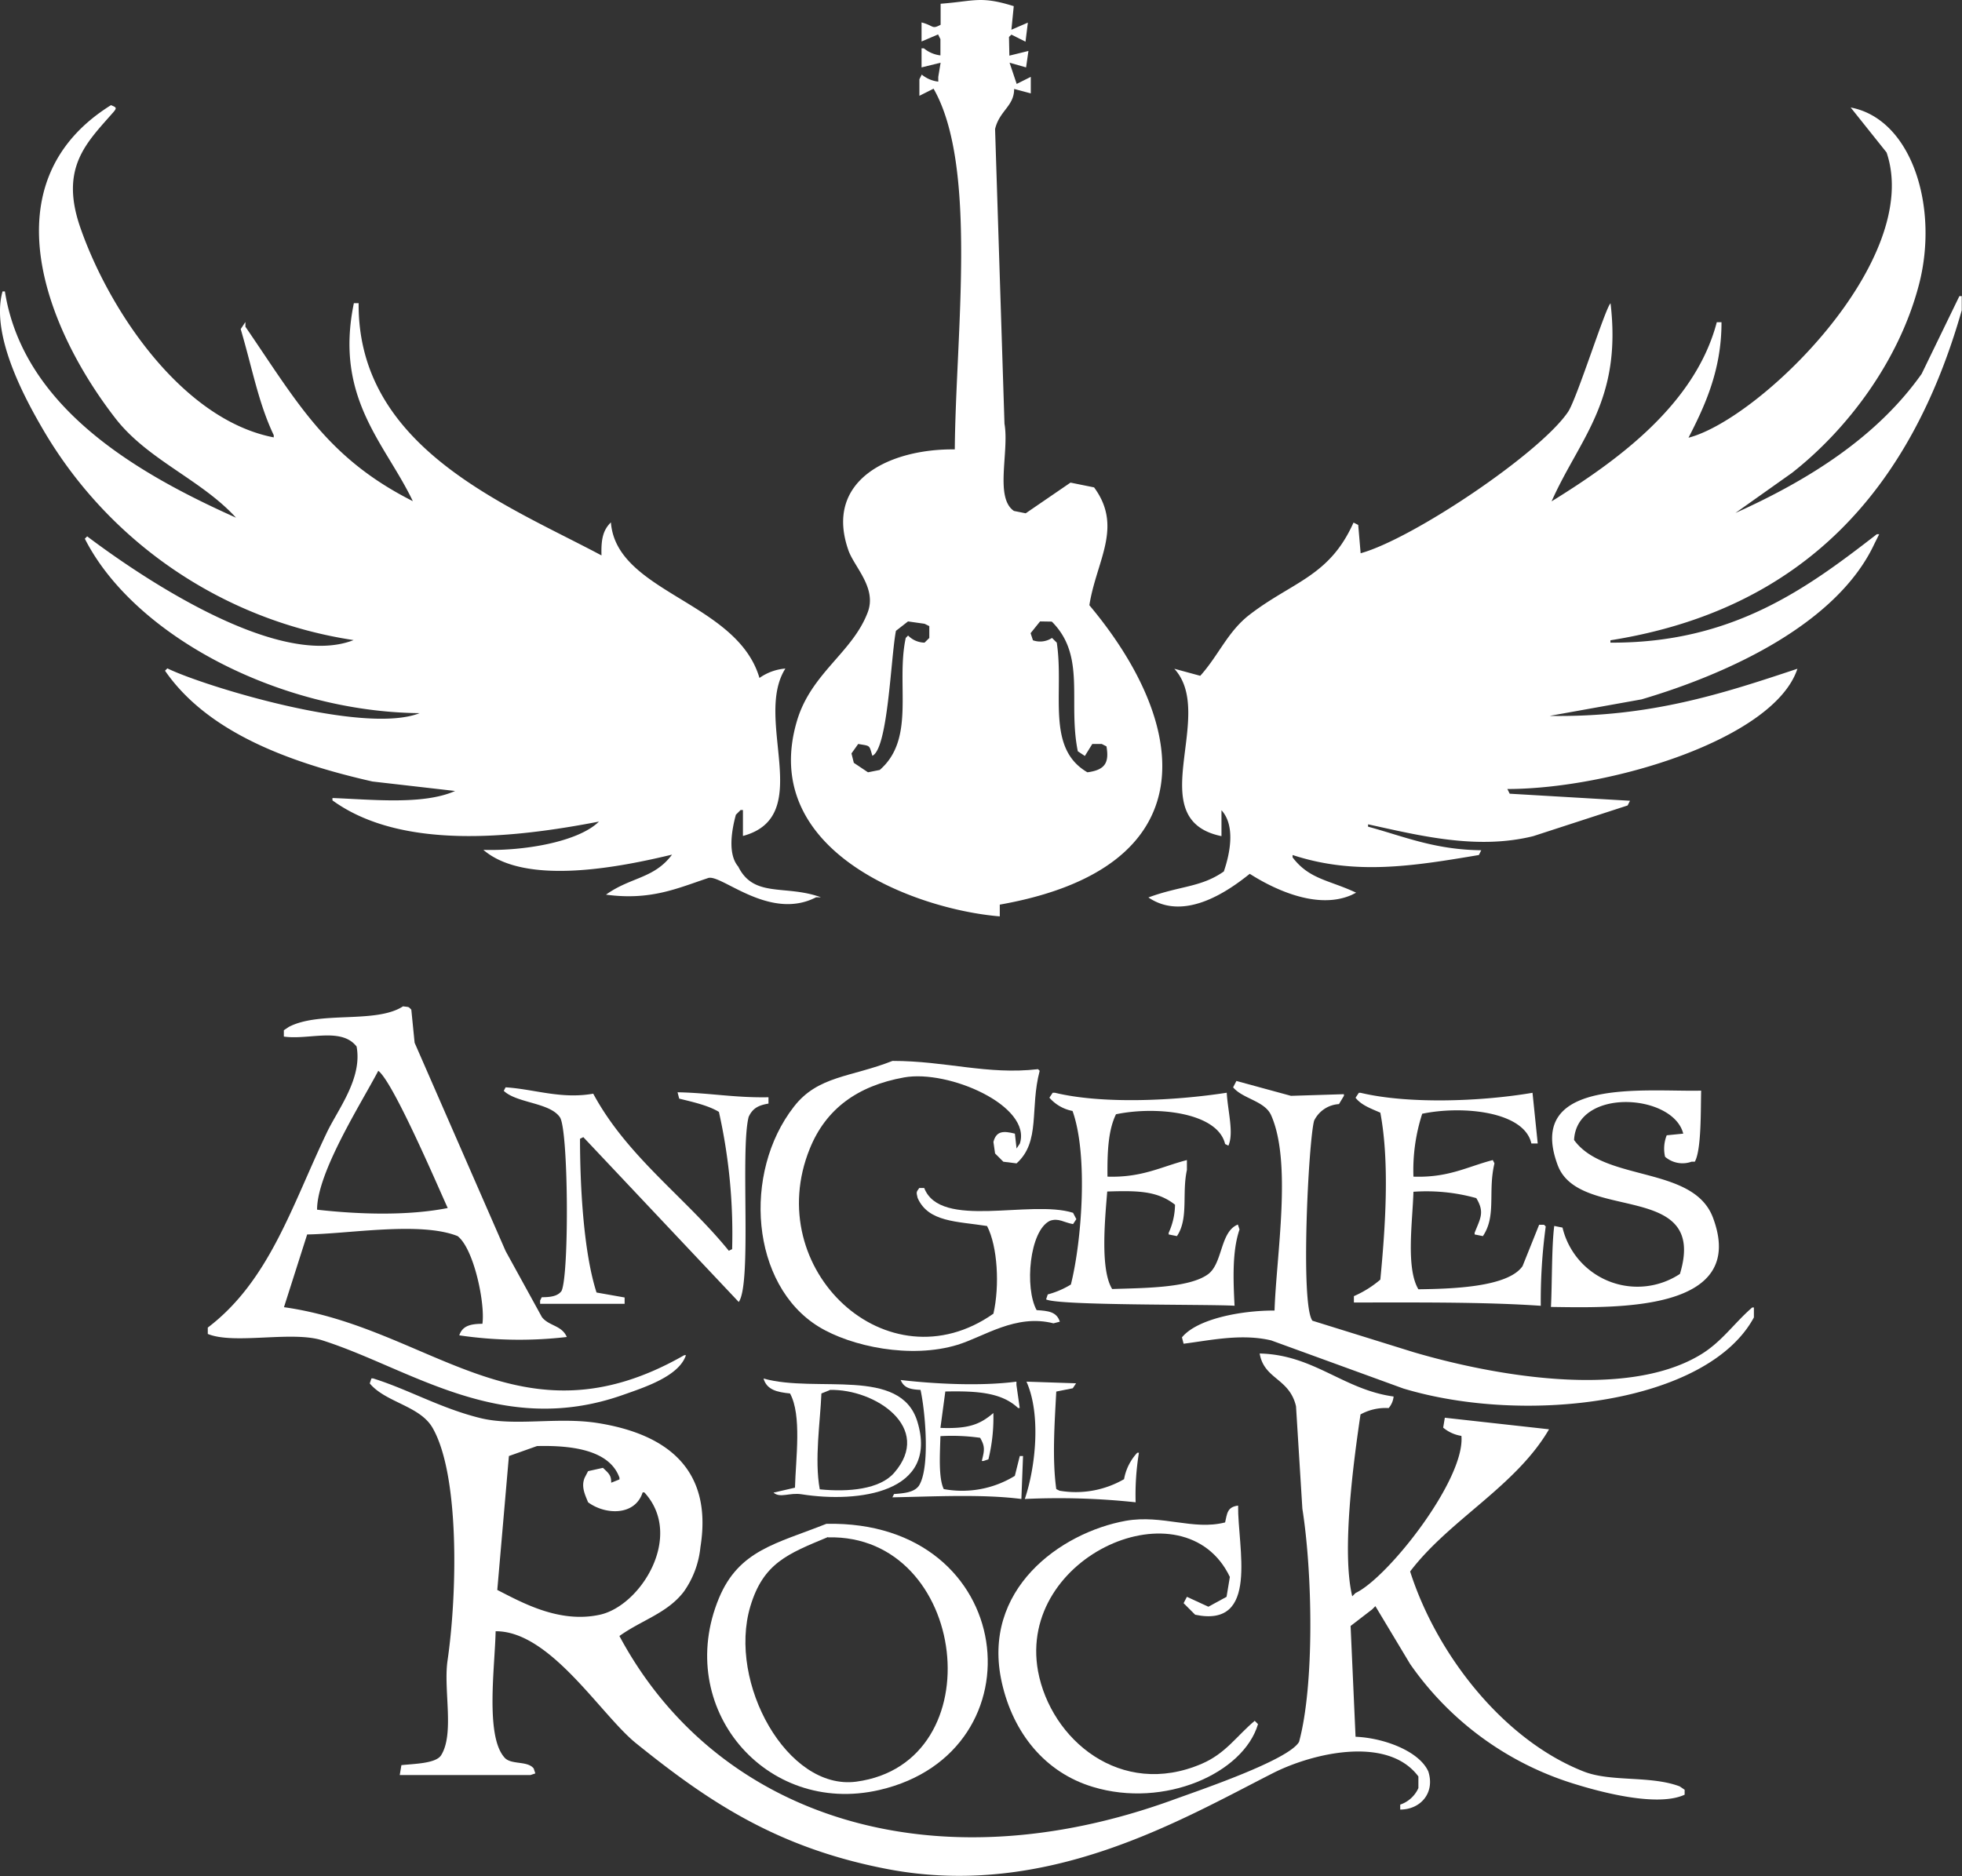 <svg xmlns="http://www.w3.org/2000/svg" viewBox="0 0 308.77 295.32"><rect x="0" y="0" width="308.77" height="295.32" fill="#333333" stroke="none"/><defs><style>.cls-1{fill:#fff;}</style></defs><g id="Capa_2" data-name="Capa 2"><g id="Capa_1-2" data-name="Capa 1"><path class="cls-1" d="M17.47,16.55c.79.35,1,.38.37,1.11-4.17,4.77-8.5,8.69-5.19,18.19,4.52,13,16,30.21,30.43,33V68.5c-2.41-5.08-3.32-10.3-5.2-16.7l.74-1.11v.74c8.22,12,12.86,20.65,26.35,27.46-4.32-9.07-12.38-16.16-9.28-31.17h.75c-.18,22.79,23.24,31.72,38.22,39.71-.08-2.6.26-4,1.48-5.2C97,93.33,116,94.7,119.52,106.72a8.17,8.17,0,0,1,4.08-1.48c-5.08,8,4.8,23.27-6.68,26.35v-4.08h-.37l-.74.74c-.68,2.49-1.3,6.21.37,8.16,2.46,5,7.45,2.8,13,4.83h-.74c-7.42,3.84-15.12-3.88-17.07-3-4.77,1.59-9,3.54-16,2.59,3.88-2.79,7.56-2.49,10.39-6.3-7.53,1.8-22.92,5.08-29.69-.75,6.33.19,14.91-1.23,18.19-4.45-13.8,2.67-31.2,4.46-41.94-3.34v-.37c6.09.22,14.31,1.13,19.3-1.11l-13-1.49c-13.22-3-26-7.8-32.65-17.44l.37-.37c5.55,2.73,30.88,10.53,39.7,7.05-22.22-.21-45-12.3-52.69-27.46l.37-.37c6,4.53,29.31,21.26,41.93,16.33A68.42,68.42,0,0,1,7.08,68.13C4.38,63.55-1.6,53,.4,45.87H.77C3.69,64.4,22.07,74.73,37.14,81.49c-5.47-6-13.84-9.06-18.93-15.58C7.45,52.09-2.15,28.79,17.47,16.55ZM296.9,24c5.75,16.92-19.94,42-31.17,44.9,2.57-5,5.21-10.67,5.19-18.18h-.74c-3.41,13-15.74,21.86-26,28.2,4.39-9.89,11.09-15.8,9.28-31.17-.75.52-5.29,15-6.68,17.07-4.37,6.5-24.44,20-32.65,22.27l-.38-4.46-.74-.37c-3.79,8.49-9.56,9.28-16.33,14.48-3.47,2.66-4.89,6.42-7.79,9.64l-4.08-1.11c6.71,7.35-5.34,23.73,7.42,26.35v-4.08c2.21,2.42,1.36,6.77.37,9.64-3.6,2.52-6.86,2.24-11.87,4.09,5.79,3.94,12.88-1.26,15.95-3.72,3,1.92,10.24,5.85,16,3.34l.74-.37c-4.24-2-7.38-2.09-10-5.56v-.37c9.82,3.22,18.89,1.76,29.32,0l.37-.75c-7.36-.08-12.2-2.19-17.81-3.71v-.37c8,1.74,17.08,4.07,26,1.86l14.85-4.83.37-.74-18.93-1.11-.37-.74c16.18,0,42-7.86,45.65-18.93-11.61,3.86-23.14,7.69-39,7.42l14.47-2.6C272.46,105.92,289.22,98,295,85.57l.74-1.48h-.37c-10.84,8.39-22.6,17.18-41.93,17.07v-.37c30.44-4.83,47.3-23.87,55.29-51.95V46.61h-.37l-5.94,12.24c-7,9.9-17.67,16.66-29.31,21.9l8.9-6.31c8.68-6.8,16.86-17.58,20-29.69s-1.11-26-10.76-27.83Z"/><path class="cls-1" d="M158.85,8.76l3-.74-.37,2.59-2.6-.74L160,13.21l2.22-1.11v2.6L159.6,14c0,2.72-2.3,3.4-3,6.31l1.48,46.39c.77,4.4-1.58,11.64,1.49,13.73l1.85.37,7.05-4.83,3.71.75c4.61,6.26.35,11.56-.74,18.55,16.11,19.24,18.47,41.36-14.1,47.13v1.85c-13.42-1.11-38-10.31-31.91-30.8,2.24-7.52,8.73-10.72,11.13-17.07,1.43-3.79-2-7-3-9.64-4-11.15,6.48-16.12,16.7-16,.14-18,3.65-44.56-3.34-56.78l-2.23,1.12v-2.6l.37-.74a5,5,0,0,0,2.6,1.11V12.1l.37-2.23-3,.74v-3h.37a5,5,0,0,0,2.6,1.11V6.16l-.37-.74-2.6,1.11v-3c2,.53,1.57,1.13,3,.37V.59c5.36-.41,6.27-1.26,11.51.38l-.37,3.71,2.59-1.12-.37,3-2.22-1.11-.38.37ZM142.9,97.82,141,99.3c-.82,4.2-1.24,18.53-3.71,19.67-.53-1.75-.28-1.52-2.23-1.86L134,118.6l.37,1.48,2.23,1.49,1.85-.37c5.69-4.94,2.51-13.4,4.09-20.78l.37-.38a3.7,3.7,0,0,0,2.59,1.12l.75-.74V98.56l-.75-.37Zm20.78,0-1.49,1.85.37,1.12a3.38,3.38,0,0,0,3-.37l.75.74c1.19,7.89-1.77,16.59,4.82,20.41,2.81-.37,3.44-1.53,3-4.08l-.74-.38h-1.49L170.73,119l-1.11-.74c-1.59-7.84,1.34-15-4.09-20.41Z"/><path class="cls-1" d="M140.46,167c8.44,0,14.91,2.23,22.9,1.3l.26.26c-1.58,5.93.18,11.15-3.64,14.57l-2.08-.26-1.3-1.3-.26-1.82c.46-1.75,1.58-1.75,3.38-1.3l.26,2.34.52-.78c1.91-5.92-11.18-11.67-18.22-10.41-7.39,1.33-12.32,5-14.83,11.19-7.73,19,12.21,37.73,28.89,26,1-4.4.66-10.59-1-13.8-4.77-.75-9.25-.59-10.93-4.42-.2-.91-.25-.88.26-1.56h.78c2.54,6.58,16.69,1.77,23.42,3.9l.52,1-.52.78c-1.47-.26-2.27-1-3.64-.52-3.24,1.57-4,10.59-2.09,14.06,1.81.12,3.15.24,3.65,1.82l-1,.26c-5.94-1.52-10.92,2.1-15.1,3.38-7.32,2.24-16.73.29-21.86-2.86-10.7-6.59-12-24.21-3.9-34.61C128.71,169.32,133.93,169.58,140.46,167Z"/><path class="cls-1" d="M63.43,158.41c1,.15.78,0,1.3.52l.52,5.21,14.32,32.79,5.72,10.41c1.12,1.42,3.11,1.26,3.91,3.12a64.58,64.58,0,0,1-16.92-.26c.5-1.5,1.75-1.8,3.64-1.82.45-3.18-1.33-11.8-3.9-13.8-5.85-2.34-17.13-.35-23.68-.26l-3.65,11.45c23.26,3.26,37.14,22.36,63,7.55h.26c-1.09,3.33-6.55,5.07-9.89,6.25-19.27,6.82-33.58-4.22-47.36-8.59-4.78-1.52-13.85.71-18-1v-1c9.7-7.37,13.25-19.23,18.74-30.71,1.76-3.68,5.61-8.51,4.68-13.53-2.4-3.1-7.57-1-11.45-1.57v-1l.78-.52C50.34,159.09,59.15,161.19,63.43,158.41Zm-3.9,10.15c-2.67,5.1-9.64,16-9.63,21.86,6.44.73,14.18,1,20.56-.26C68.78,186.46,61.84,170.24,59.53,168.56Z"/><path class="cls-1" d="M200.58,206.3c.28-8.68,2.77-23.24-.52-30.71-1-2.31-4.44-2.58-6-4.43l.52-1,8.59,2.34,8.33-.26v.26l-.78,1.3a4.64,4.64,0,0,0-3.91,2.61c-.89,3.25-2.19,29.07-.26,31.49l15.88,4.94c12.2,3.6,33.19,7.5,45,.52,3.45-2,5.44-5.06,8.33-7.55h.26v1.57c-7.31,13.54-35.9,17-55.17,11.19L200.06,211c-4.71-1.12-9.65,0-13.79.52l-.26-1C188.42,207.57,195.45,206.27,200.58,206.3Z"/><path class="cls-1" d="M79.57,171.16c4.44.27,8.72,1.9,13.79,1,5.35,9.94,14.53,16.33,21.34,24.73l.52-.26a87.84,87.84,0,0,0-2.08-21.6c-1.63-1-4-1.54-6.25-2.09l-.26-1c4.88.08,9.09.89,14.31.78v1c-1.63.27-2.51.77-3.12,2.09-1.34,5.26.53,26.21-1.56,29.14L91.8,179l-.52.26c0,7.6.57,17.9,2.6,24.2l4.42.78v1H85v-.52l.26-.52c1.37,0,2.53-.15,3.12-1,1.21-2.67,1.08-25.35-.26-27.32-1.58-2.34-6.8-2.21-8.84-4.17Z"/><path class="cls-1" d="M267.72,171.68c-.08,2.95.06,9.32-1,11.19h-.52a4.19,4.19,0,0,1-4.16-.78,5.69,5.69,0,0,1,.26-3.38l2.6-.26c-1.58-6.3-16.76-7.3-17.18,1,4.81,6.67,18.78,4,21.86,12.23,5.55,14.81-15.1,14.2-25.5,14.05.19-3.52.1-9.53.52-12.75l1.3.26a12.12,12.12,0,0,0,18.48,7.29c4.5-14.84-15.94-8-19.26-17.18C240,169.47,259.18,171.9,267.72,171.68Z"/><path class="cls-1" d="M174.29,185.22c5.46.17,8.44-1.56,12.5-2.61v1.56c-.81,3.68.3,7.65-1.57,10.41l-1.3-.26v-.26a10.93,10.93,0,0,0,1-4.42c-2.79-2.2-5.89-2.23-10.67-2.08-.35,4.33-1.13,12.3.78,15.35,4.66-.17,12.09-.11,15.1-2.34,2.32-1.72,1.87-6.7,4.68-7.81l.26.78c-1.15,3.33-1,7.8-.78,12-4.09-.25-27.76,0-29.66-1l.26-.78a13.63,13.63,0,0,0,3.64-1.56c1.7-6.72,2.75-20.37.26-27.32a6.43,6.43,0,0,1-3.64-2.09l.52-.78H166c7.58,1.84,19,1.25,27.06,0,.15,2.84,1.15,6.34.26,8.33l-.52-.26c-1.18-5-10.86-6-17.17-4.68C174.41,177.89,174.25,181.29,174.29,185.22Z"/><path class="cls-1" d="M222.44,185.22c5.51.19,8.43-1.55,12.49-2.61l.26.52c-1.07,4.49.35,8.24-1.82,11.45l-1.3-.26v-.26c.89-2.27,1.62-3.22.26-5.46a29.15,29.15,0,0,0-9.89-1c-.13,4.63-1.22,12,.78,15.35,5.34-.07,14.08-.33,16.39-3.64l2.61-6.51H243l.26.26a87.08,87.08,0,0,0-.78,12.49c-8.89-.62-19.76-.52-29.41-.52v-1a16.6,16.6,0,0,0,4.16-2.6c.77-8,1.5-18.35,0-26.28-1.45-.64-3-1.18-3.9-2.35l.52-.78h.26c7.53,1.8,19,1.38,27.07,0L242,180h-1c-1.12-5.07-10.88-6-17.18-4.68A28.92,28.92,0,0,0,222.44,185.22Z"/><path class="cls-1" d="M148,224.77c4.37.16,6.18-.5,8.33-2.34a27.45,27.45,0,0,1-.78,7.29l-.78.26h-.26c.42-1.69.54-2.26-.26-3.65a31.62,31.62,0,0,0-6.25-.26c-.07,2.67-.34,6.51.52,8.33a15.82,15.82,0,0,0,11.19-2.08l.78-3.12H161l-.26,6.76c-6.13-.79-13.83-.38-20.3-.26l.26-.52c1.62-.12,3.16-.26,3.91-1.3,1.8-2.82,1-11.74.26-15.09-1.64-.08-2.6-.31-3.13-1.56,5.36.62,12.57,1,18.22.26V218l.52,3.64h-.26c-2.55-2.4-6.27-2.71-11.45-2.6Z"/><path class="cls-1" d="M161.54,217.49l7.81.26-.52.78-2.6.52c-.26,5-.66,10.54,0,15.35l.52.26a15.18,15.18,0,0,0,10.15-1.82,8.21,8.21,0,0,1,2.08-4.16h.26a40.92,40.92,0,0,0-.52,7.8,113.4,113.4,0,0,0-17.44-.52C163,230.87,163.84,222.6,161.54,217.49Z"/><path class="cls-1" d="M120.16,217c8.38,2.34,21.56-1.89,24.21,6.77,3.42,11.2-9.25,12.86-18.22,11.45-1.9-.3-3.37.65-4.42-.26l3.38-.78c.12-4.58,1.1-11.41-.78-14.83C122.27,219.14,120.68,218.78,120.16,217Zm10.41,1.83-1.3.52c-.18,4.47-1.12,10.37-.26,15.09,4.51.46,9.46,0,11.71-2.6C146.89,224.77,137.77,218.61,130.57,218.79Z"/><path class="cls-1" d="M198.24,213.06c8.53.19,13.17,5.69,21.08,6.77a3.31,3.31,0,0,1-.78,1.82,8.18,8.18,0,0,0-4.43,1c-1.1,7.45-3,21.56-1.3,28.63l.52-.52c5.09-2.39,17.28-17.88,16.66-24.73a5.88,5.88,0,0,1-2.87-1.3l.26-1.56,16.4,1.82c-5.25,9-15.66,14.22-21.86,22.38,4.2,13.15,14.74,26.56,27.32,31.49,4.29,1.69,10.5.6,15.1,2.34l.78.53v.78c-4.31,2-13.32-.47-16.92-1.57a49,49,0,0,1-26.28-19l-5.47-9.11-.52.52-3.38,2.6.78,17.44c4.42.17,10,2.24,11.45,5.46,1.09,3.38-1.23,6-4.42,6v-.78a4.84,4.84,0,0,0,2.86-2.6v-1.83c-4.83-6.48-16.64-3.7-22.9-.52-14.5,7.37-35.58,19.89-60.64,15.1-17.42-3.33-28.26-10.68-39.55-19.78C94.59,270,86.62,256.72,78,256.78c-.11,5.51-1.63,16.29,1.31,19.78,1,1.34,3.65.52,4.68,1.82l.26.78-.78.26H62.91l.26-1.56c1.88-.22,5.41-.23,6.25-1.56,2.12-3.38.36-10.25,1-14.83,1.55-10.57,1.93-29.27-2.34-36.7-2-3.49-7.4-4-9.89-7l.26-.79h.26c5.5,1.71,10.66,4.72,16.91,6.25,5.47,1.33,12.15-.23,18.48.78,10.21,1.63,18.18,6.78,16.13,19.52a14.61,14.61,0,0,1-2.6,7c-2.59,3.41-6.64,4.48-10.15,7,15.27,28.51,49.29,39.57,87.18,25.77,4.09-1.49,18.15-6.23,19.78-9.11,2.44-9,2.12-26.59.52-36.7l-1-16.13C202.92,216.92,198.94,217.15,198.24,213.06ZM84.51,227.63l-4.42,1.57-1.83,21.08c3.76,1.9,9.69,5.31,16.14,3.9s13.31-12.42,7-19.26h-.26c-1.2,3.73-5.87,3.57-8.59,1.56-.43-1.09-1.16-2.46-.52-3.9l.52-1,2.34-.52c.92.87,1.31,1.17,1.3,2.34l1.3-.52v-.26C96,228.41,90.43,227.48,84.51,227.63Z"/><path class="cls-1" d="M194.85,237c-.1,6.54,3.43,19.32-6.76,17.18l-1.82-1.82.52-1,3.38,1.56,2.86-1.56.52-3.13c-7.1-14.87-33.51-3.43-30.19,14.84,2,10.74,13,20.07,25.77,14.57,3.77-1.62,5.49-4.38,8.33-6.76l.52.52c-2.29,7.75-14.75,13.3-26,9.88-7.5-2.26-12.52-8.45-14.31-16.39-3.32-14.69,9.26-23.65,19.52-25.5,5.76-1,10.59,1.55,15.61.26C193.13,238.22,193.13,237.22,194.85,237Z"/><path class="cls-1" d="M130.05,239.87c30.15-.62,34.13,35.95,8.33,41.9-17.93,4.13-32.35-13-25.24-30.19C116.29,244,122.17,243,130.05,239.87Zm.26,2.08c-6.35,2.65-10.19,4.09-12.23,10.93-3.57,12,5.81,29,16.66,27.58C156.6,277.54,152.34,241.47,130.31,242Z"/></g></g></svg>